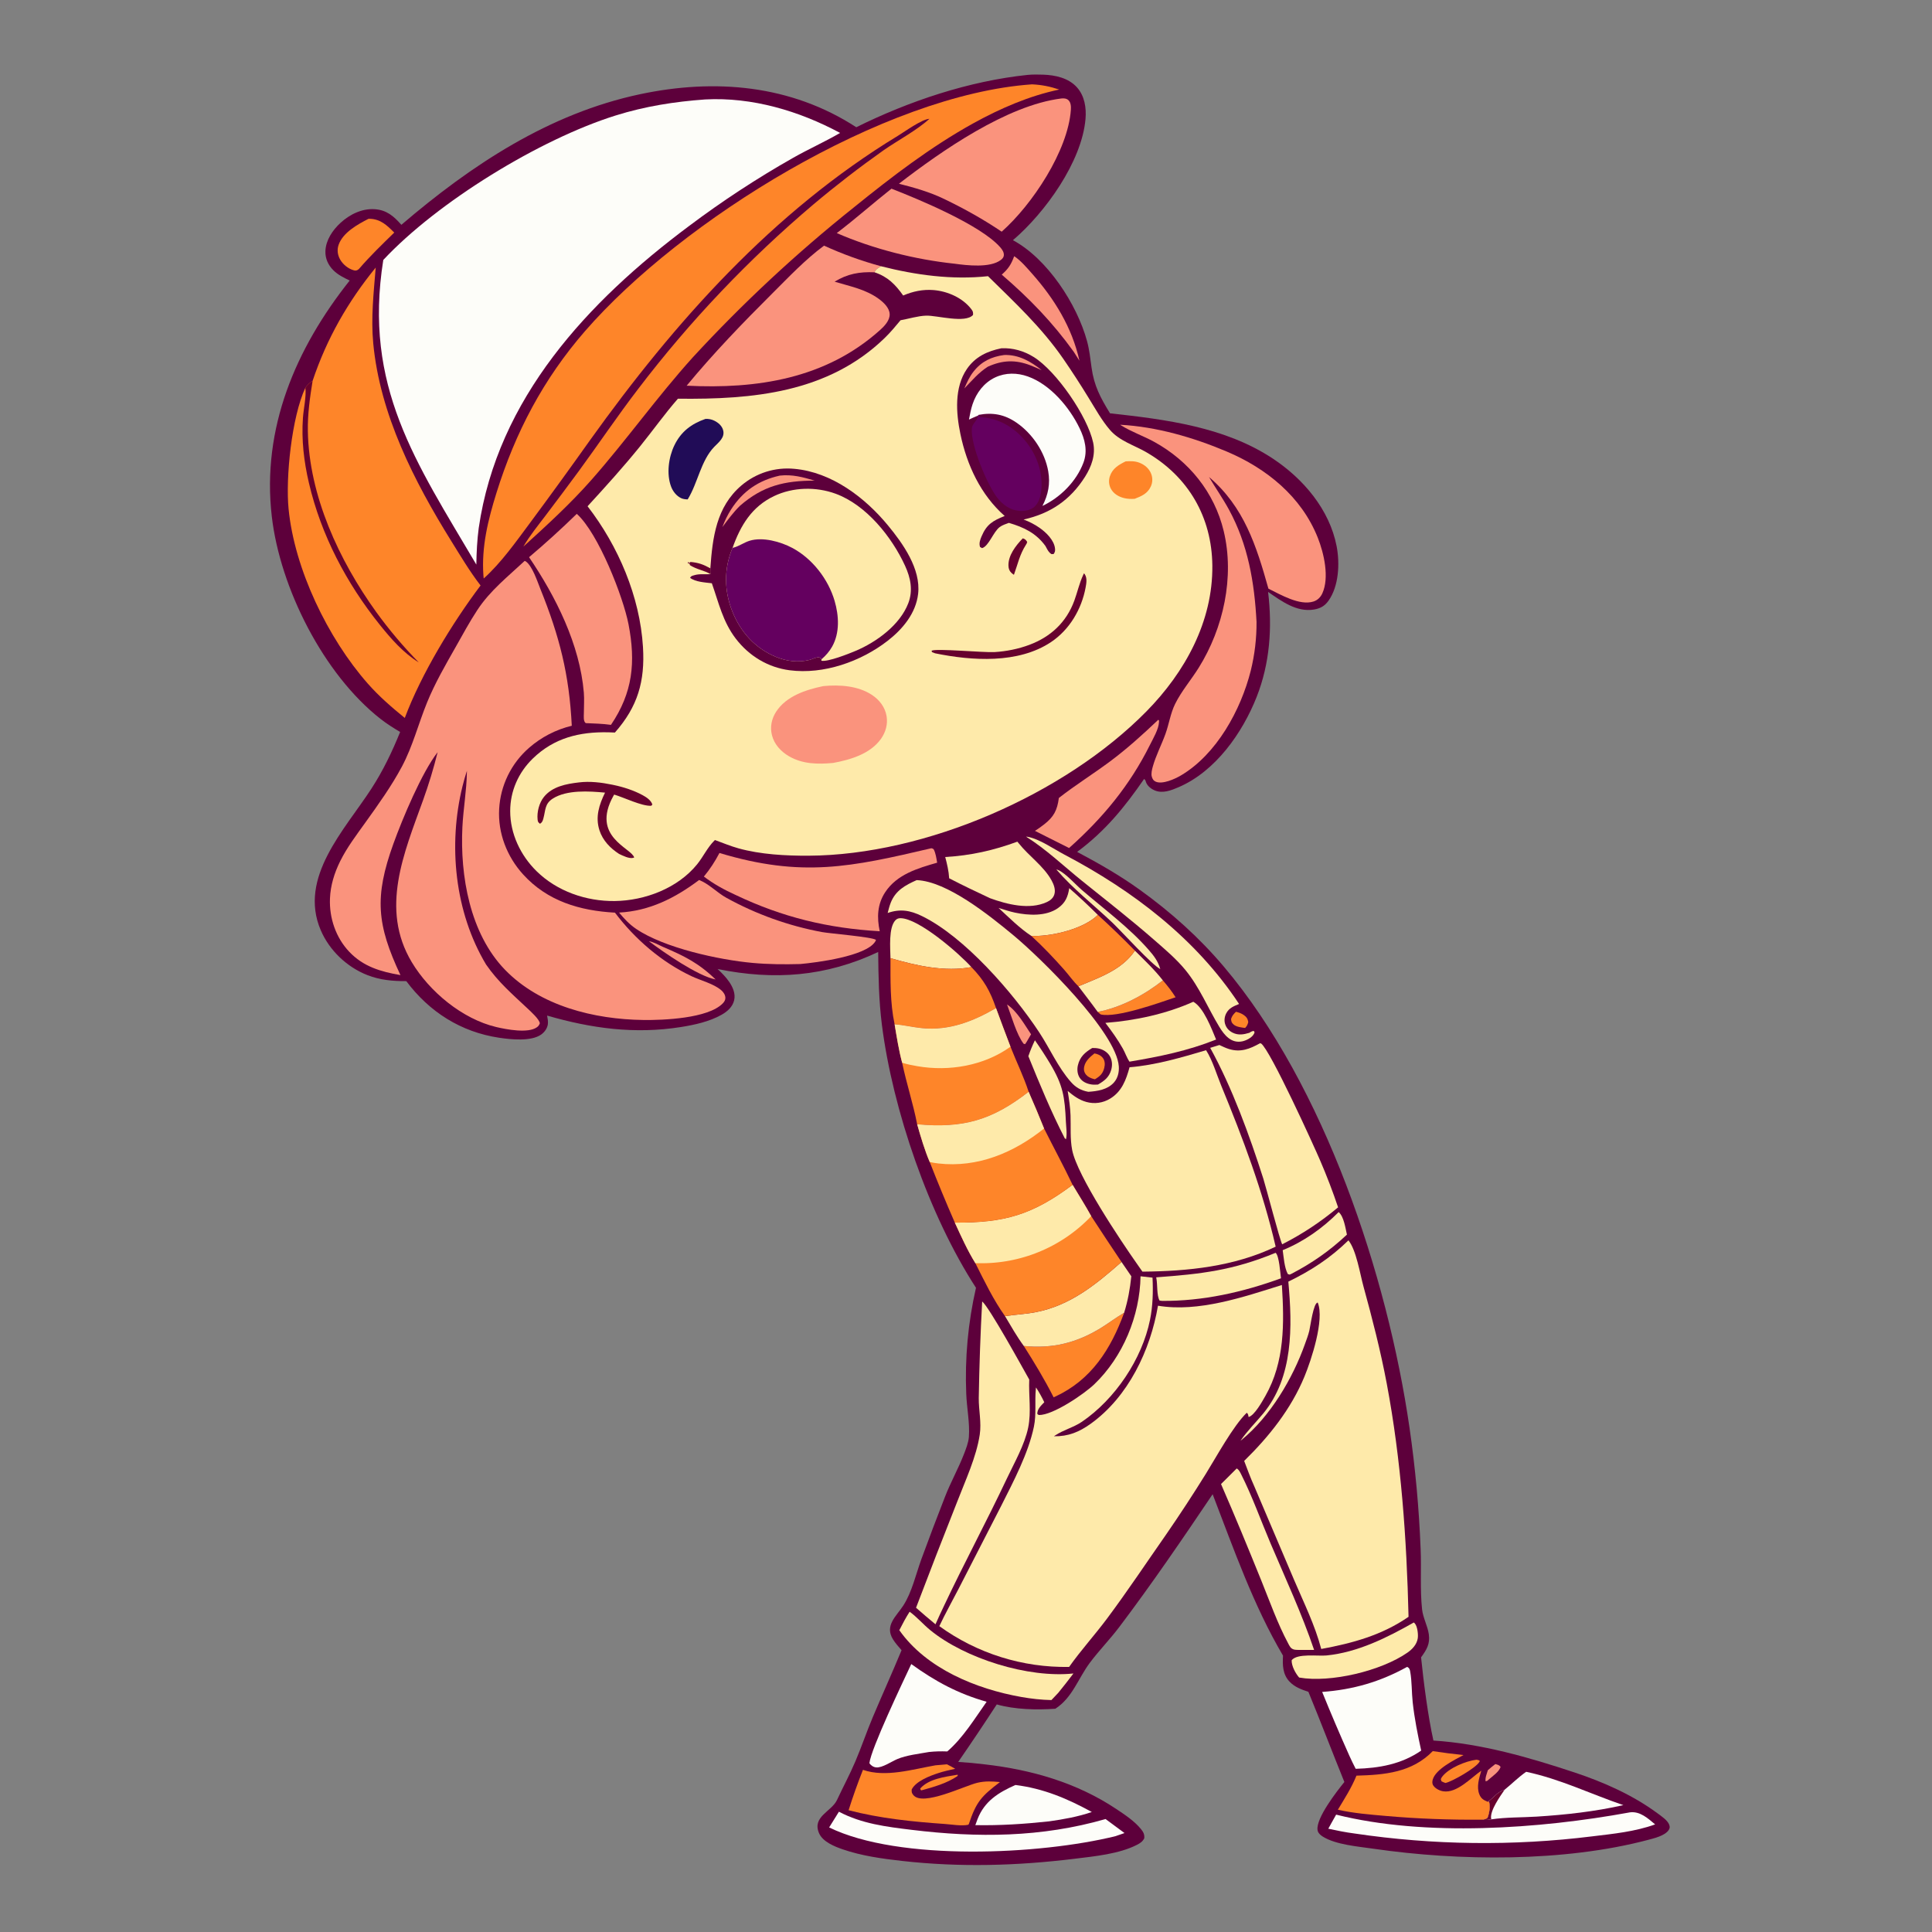 <?xml version="1.0" encoding="utf-8" ?>
<svg xmlns="http://www.w3.org/2000/svg" xmlns:xlink="http://www.w3.org/1999/xlink" width="1024" height="1024">
	<rect width="100%" height="100%" fill="#808080" stroke="none"/>
	<path fill="#5D003B" d="M544.674 39.697C547.406 39.445 550.23 39.479 552.97 39.575C559.393 39.801 566.363 41.332 570.817 46.309C574.876 50.846 575.844 57.133 575.344 63.013C573.411 85.746 553.9 112.78 536.877 127.307C555.104 137.105 570.824 161.226 576.149 180.791C577.398 185.38 577.901 190.087 578.541 194.788C579.861 204.498 583.272 210.822 588.333 219.067C617.847 222.296 649.351 226.287 674.707 243.116C690.831 253.819 704.649 270.044 708.424 289.437C710.19 298.508 709.662 310.673 704.095 318.453C702.126 321.204 699.742 322.514 696.44 323.063C687.214 324.598 679.273 318.628 672.119 313.749C674.375 332.612 673.077 351.516 666.08 369.309C658.541 388.477 644.19 408.872 624.66 417.24C620.702 418.936 616.218 420.717 611.994 418.922C610.067 418.104 608.101 416.55 607.394 414.534C606.936 413.226 607.324 413.848 606.413 412.843C596.024 427.899 585.742 440.548 570.895 451.523C582.336 457.582 593.508 463.97 604.028 471.538C620.604 483.461 635.572 496.849 648.76 512.453C701.902 575.334 735.375 675.932 747.071 756.719Q751.705 788.751 752.967 821.092C753.414 831.631 752.601 842.486 753.725 852.954C754.214 857.508 756.669 861.699 757.309 866.255C758.028 871.368 756.09 874.459 753.199 878.424C754.528 891.497 756.881 909.784 759.741 922.526C785.049 924.13 810.521 931.468 834.494 939.428C849.926 944.552 865.417 951.397 878.527 961.1C880.454 962.526 883.942 964.851 884.731 967.177C885.125 968.338 885.076 969.083 884.345 970.103C882.255 973.018 876.792 974.306 873.467 975.187C828.949 986.982 773.175 986.449 727.795 979.841C719.71 978.663 708.069 977.763 701.135 973.451C699.846 972.65 698.54 971.532 698.32 969.938C697.454 963.642 708.495 949.502 712.543 944.495C706.107 928.596 699.993 912.567 693.475 896.703C689.806 895.49 686.201 894.184 683.477 891.298C679.797 887.401 679.751 882.516 680.022 877.507C664.281 850.849 653.828 820.775 642.724 791.97C626.744 815.7 610.462 839.567 593.211 862.389C588.28 868.913 582.521 874.776 577.629 881.32C571.46 889.571 568.4 899.852 559.344 905.668C549.465 906.369 537.819 906.096 528.307 903.379Q518.298 918.758 507.873 933.858Q514.985 934.284 522.055 935.16C546.852 938.024 570.732 944.857 591.672 958.823C596.172 961.824 601.278 965.188 604.717 969.427C606 971.01 606.699 972.285 606.473 974.361C605.601 976.062 604.318 976.912 602.654 977.77C593.225 982.633 580.218 983.872 569.727 985.162C539.049 988.934 508.733 989.787 477.985 986.32C467.531 985.142 456.686 983.643 446.716 980.208C442.28 978.679 436.068 976.189 434.1 971.605C430.332 962.826 440.752 960.167 443.604 954.076C446.796 947.261 450.419 940.502 453.359 933.595C456.645 925.873 459.322 917.891 462.586 910.154C467.596 898.281 472.914 886.549 477.848 874.64C476.262 872.81 474.592 870.97 473.314 868.908C468.751 861.551 474.984 856.789 478.796 850.922C483.295 843.997 485.493 834.264 488.306 826.502Q494.415 809.828 500.885 793.291C503.849 785.661 507.869 778.509 510.839 770.903C511.928 768.113 513.291 764.663 513.521 761.676C514.095 754.227 512.404 746.229 512.131 738.728Q511.836 731.66 512.013 724.588Q512.19 717.516 512.838 710.472Q513.485 703.428 514.601 696.442Q515.716 689.457 517.294 682.561C492.411 644.269 473.122 588.171 467.41 543.057C465.793 530.281 465.577 517.434 465.456 504.573C437.669 517.692 410.305 519.684 380.348 513.603C382.557 515.66 384.797 517.933 386.506 520.43C388.426 523.236 389.923 526.68 389.121 530.135C388.298 533.681 385.5 536.122 382.45 537.846C376.024 541.478 368.093 543.213 360.874 544.356C336.436 548.224 313.476 545.092 289.973 538.275C290.251 539.703 290.575 541.417 290.378 542.865C290.079 545.069 288.603 547.075 286.822 548.336C281.497 552.107 270.642 550.94 264.507 550.02C244.286 546.985 227.53 536.336 215.343 520.019C208.304 520.069 201.386 519.433 194.778 516.852C183.932 512.616 174.627 503.806 170.024 493.087C157.986 465.05 182.79 439.717 196.838 418.031C203.041 408.456 207.806 398.506 212.086 387.954C208.476 385.82 204.99 383.626 201.685 381.037C171.479 357.374 148.468 311.685 144.061 273.763C138.623 226.971 156.763 184.636 185.339 148.695C182.276 147.207 179.105 145.677 176.674 143.239C173.936 140.493 172.315 136.967 172.475 133.049C172.712 127.255 176.273 121.999 180.422 118.172C185.29 113.684 191.781 110.446 198.535 110.873C204.95 111.279 208.709 114.604 212.736 119.156C249.749 87.493 291.026 60.144 339.309 49.924C378.914 41.542 419.153 44.895 453.847 67.439C481.804 53.581 513.571 42.937 544.674 39.697Z"/>
	<path fill="#FA937D" d="M792.563 934.991C793.854 935.413 794.547 935.368 795.344 936.531C794.477 939.146 791.147 941.361 789.093 943.156C788.11 944.055 788.668 943.728 787.427 944.15C786.993 942.477 788.123 939.894 788.598 938.235C789.851 937.083 791.232 936.053 792.563 934.991Z"/>
	<path fill="#FE8529" d="M507.168 940.69L507.741 940.725L507.453 941.38C501.845 945.182 494.859 947.157 488.383 948.919L487.981 948.729L487.749 947.944C492.275 942.793 500.826 941.772 507.168 940.69Z"/>
	<path fill="#FE8529" d="M655.082 536.267C656.63 536.647 657.966 537.095 659.284 538.023C660.683 539.007 661.332 539.994 661.606 541.709C661.234 543.12 660.974 543.732 659.946 544.839C658.098 544.6 655.325 544.324 653.875 543.042C652.691 541.995 652.684 541.593 652.474 540.109C653.01 538.362 653.796 537.54 655.082 536.267Z"/>
	<path fill="#FA937D" d="M533.749 532.38C539.134 536.034 542.908 542.883 546.484 548.199L544.101 552.28L543.327 553.425L542.553 553.232C538.791 548.407 536.01 538.264 533.749 532.38Z"/>
	<path fill="#FE8529" d="M782.526 932.683C783.385 932.807 783.647 932.817 784.367 933.348C784.26 933.543 784.162 933.743 784.047 933.934C782.16 937.087 769.828 944.208 766.119 945.021C765.338 944.784 764.733 944.488 764.012 944.117L763.668 943.014C763.928 942.379 763.925 942.291 764.41 941.658C767.948 937.038 776.972 933.363 782.526 932.683Z"/>
	<path fill="#FA937D" d="M343.939 498.877C346.397 499.229 349.075 500.875 351.38 501.862C362.77 506.74 370.235 510.393 379.285 519.129C369.926 517.362 351.997 504.913 343.939 498.877Z"/>
	<path fill="#FEEAAA" d="M559.901 460.862C560.432 460.972 560.459 460.953 561.038 461.218C564.939 462.998 570.058 468.838 573.433 471.739C585.336 481.966 598.387 491.541 608.771 503.371C611.563 506.553 613.811 509.479 614.972 513.628C610.688 511.583 594.554 493.75 589.625 489.058C579.698 479.609 568.888 471.282 559.901 460.862Z"/>
	<path fill="#FE8529" d="M616.343 519.625C618.788 522.457 621.092 525.401 623.09 528.57C614.358 531.533 591.901 539.625 583.427 537.678C582.878 537.249 582.291 536.85 581.815 536.339C594.254 533.941 606.482 527.399 616.343 519.625Z"/>
	<path fill="#FEEAAA" d="M548.524 551.366Q552.73 557.372 556.52 563.649C563.472 575.235 564.338 581.277 564.952 594.672C565.081 597.482 565.673 601.124 564.988 603.847L564.344 603.322C557.048 589.168 551.051 574.536 545.049 559.805C546.054 556.889 547.185 554.145 548.524 551.366Z"/>
	<path fill="#FEEAAA" d="M709.512 642.427C712.277 644.782 713.13 650.971 713.898 654.377C704.779 662.958 695.259 669.59 684.139 675.326C683.151 675.668 683.686 675.641 682.535 675.233C680.699 671.622 680.438 666.592 679.851 662.623C691.066 658.057 701.023 650.978 709.512 642.427Z"/>
	<path fill="#FA937D" d="M537.519 135.82C537.626 135.878 537.74 135.926 537.841 135.995C541.12 138.225 544.288 141.963 546.906 144.91C558.814 158.315 568.214 173.548 572.126 191.19L569.076 186.414C557.906 170.869 545.446 158.007 530.942 145.561C534.427 142.495 535.974 140.111 537.519 135.82Z"/>
	<path fill="#FE8529" d="M195.311 115.974C195.536 115.971 195.761 115.959 195.986 115.965C201.725 116.118 205.14 119.45 208.961 123.273C202.607 129.47 196.165 135.679 190.375 142.412C190.134 142.632 189.826 142.937 189.535 143.082C188.76 143.465 188.309 143.476 187.495 143.254C184.54 142.451 181.676 140.098 180.213 137.428C178.902 135.036 178.569 132.336 179.48 129.743C181.764 123.245 189.515 118.944 195.311 115.974Z"/>
	<path fill="#FEEAAA" d="M529.25 481.215C532.143 482.107 535.006 483.092 537.973 483.715C545.168 485.227 554.414 485.743 560.727 481.332C564.649 478.591 566.021 475.317 566.72 470.745C571.918 475.277 576.995 480.065 581.897 484.916C574.52 492.22 558.479 496.087 548.352 496.09C547.772 496.09 547.192 496.068 546.613 496.047C540.303 491.886 534.799 486.315 529.25 481.215Z"/>
	<path fill="#FEEAAA" d="M471.97 507.841C471.885 502.611 470.87 491.71 474.582 487.765C475.308 486.992 476.207 486.646 477.286 486.657C486.965 486.755 508.092 505.107 514.872 512.587C500.699 515.246 485.528 511.814 471.97 507.841Z"/>
	<path fill="#FEEAAA" d="M601.525 503.862C606.6 508.929 611.939 513.949 616.343 519.625C606.482 527.399 594.254 533.941 581.815 536.339C578.508 531.747 575 527.272 571.595 522.75C582.584 518.092 594.554 514.173 601.525 503.862Z"/>
	<path fill="#FDFDF9" d="M538.21 946.078C553.048 947.934 565.68 953.26 578.693 960.405C571.31 962.92 563.703 964.277 556.003 965.357C543.084 966.752 529.944 967.618 516.948 967.359Q517.508 965.757 518.115 964.172C521.805 954.61 529.32 950.001 538.21 946.078Z"/>
	<path fill="#FEEAAA" d="M749.367 859.941C749.567 860.143 749.788 860.327 749.967 860.548C751.297 862.187 751.793 866.488 751.411 868.523C750.803 871.765 748.538 874.139 745.915 875.966C732.171 885.542 705.293 892.073 688.571 889.133C686.639 886.936 684.477 882.919 684.608 879.951C687.628 876.19 698.526 877.885 703.143 877.421C719.671 875.758 735.14 868.001 749.367 859.941Z"/>
	<path fill="#FEEAAA" d="M676.111 664.011C678.01 665.571 678.548 674.76 678.953 677.521C658.711 684.907 637.496 689.674 615.875 689.496L614.564 689.302C613.042 686.46 613.542 681.03 612.924 677.633L612.805 677.008C636.69 675.252 653.339 673.374 676.111 664.011Z"/>
	<path fill="#FE8529" d="M595.814 695.807C588.744 715.042 578.481 731.366 559.282 740.234L558.448 740.617C553.67 731.164 548.316 722.339 542.637 713.397C557.69 714.885 570.442 711.845 583.371 703.916C587.445 701.417 591.245 698.493 595.363 696.069L595.814 695.807Z"/>
	<path fill="#FDFDF9" d="M808.909 939.089C827.055 942.942 843.01 950.834 860.418 956.759C845.234 960.17 829.981 961.866 814.459 962.844C806.526 963.345 798.32 963.122 790.467 964.295C788.713 964.568 787.286 964.747 785.524 964.474C786.662 964.277 787.546 964.258 788.415 963.433C789.412 960.899 789.883 957.733 789.258 955.046L788.498 954.972C792.034 952.756 793.057 950.035 797.462 948.597C801.352 945.448 804.771 941.956 808.909 939.089Z"/>
	<path fill="#67012E" d="M788.498 954.972C792.034 952.756 793.057 950.035 797.462 948.597C795.168 952.016 789.844 959.315 790.289 963.697C790.31 963.904 790.408 964.095 790.467 964.295C788.713 964.568 787.286 964.747 785.524 964.474C786.662 964.277 787.546 964.258 788.415 963.433C789.412 960.899 789.883 957.733 789.258 955.046L788.498 954.972Z"/>
	<path fill="#FE8529" d="M581.897 484.916Q591.999 494.091 601.525 503.862C594.554 514.173 582.584 518.092 571.595 522.75C568.927 520.261 566.487 516.743 564.037 513.971C558.474 507.678 552.806 501.723 546.613 496.047C547.192 496.068 547.772 496.09 548.352 496.09C558.479 496.087 574.52 492.22 581.897 484.916Z"/>
	<path fill="#FEEAAA" d="M632.477 530.956C638.002 533.967 642.279 545.555 644.558 550.981C629.423 557.02 614.633 560.004 598.648 562.702C597.279 560.738 596.351 557.952 595.143 555.804C592.411 550.949 589.239 546.557 585.867 542.143C601.623 540.948 618.029 537.429 632.477 530.956Z"/>
	<path fill="#FEEAAA" d="M655.48 778.315C656.679 778.988 657.212 780.181 657.821 781.387C663.718 793.06 668.292 805.964 673.425 818.037C681.338 836.649 690.031 855.352 696.507 874.504L688.375 874.499C687.553 874.453 686.466 874.488 685.687 874.242C684.005 873.713 683.46 872.349 682.683 870.897C677.086 860.432 672.949 848.666 668.486 837.65C661.552 820.534 654.562 803.517 647.171 786.586L655.48 778.315Z"/>
	<path fill="#FA937D" d="M613.94 381.476C614.42 382.078 614.336 381.778 614.302 382.624C614.147 386.462 611.25 391.289 609.524 394.76C598.823 416.272 584.518 433.556 566.631 449.465L555.995 444.125L548.552 440.379Q551 438.822 553.286 437.035C558.579 432.962 560.362 429.413 561.215 422.941C569.897 416.144 579.261 410.32 588.106 403.75C597.29 396.928 605.651 389.345 613.94 381.476Z"/>
	<path fill="#FEEAAA" d="M539.22 446.102C539.473 446.401 539.732 446.694 539.976 447C545.347 453.753 553.119 458.988 557.319 466.568C558.549 468.788 559.643 471.66 558.78 474.2C558.133 476.101 556.603 477.315 554.833 478.13C545.576 482.388 533.76 479.337 524.738 476.069C517.443 472.654 510.231 469.224 503.076 465.512C502.85 461.614 501.973 457.994 500.987 454.233C514.509 453.458 526.519 450.752 539.22 446.102Z"/>
	<path fill="#FEEAAA" d="M482.121 854.248C485.984 857.027 489.285 860.921 492.995 863.96C511.524 879.141 545.094 889.526 568.945 886.976Q565.012 892.197 560.88 897.263L557.269 901.072C551.954 900.967 546.568 900.358 541.336 899.436C517.489 895.23 491.021 884.456 476.657 864.039C478.364 860.684 480.086 857.417 482.121 854.248Z"/>
	<path fill="#FEEAAA" d="M594.419 668.859L599.626 676.452C598.909 683.291 597.832 689.223 595.814 695.807L595.363 696.069C591.245 698.493 587.445 701.417 583.371 703.916C570.442 711.845 557.69 714.885 542.637 713.397C538.934 708.38 535.864 702.915 532.675 697.565C538.104 696.749 543.584 696.529 548.994 695.475C567.293 691.91 580.821 680.844 594.419 668.859Z"/>
	<path fill="#FDFDF9" d="M444.644 960.245C456.857 966.659 469.681 968.204 483.187 969.852C518.125 974.115 551.985 973.915 585.98 964.129L596.013 971.554L591.231 973.208C551.377 983.03 476.584 986.712 439.464 968.579L444.644 960.245Z"/>
	<path fill="#FDFDF9" d="M863.478 960.66C863.639 960.631 863.799 960.592 863.961 960.573C869.337 959.937 873.438 963.787 877.254 966.965C866.615 970.832 855.065 971.957 843.891 973.309Q836.05 974.281 828.18 974.987Q820.311 975.693 812.422 976.133Q804.533 976.572 796.634 976.744Q788.734 976.916 780.834 976.82Q772.933 976.725 765.04 976.362Q757.148 975.999 749.272 975.368Q741.396 974.738 733.545 973.842Q725.695 972.946 717.88 971.784C713.22 971.194 708.619 970.237 704.029 969.255C705.371 966.747 706.797 964.276 708.184 961.792C755.413 973.64 816.044 969.327 863.478 960.66Z"/>
	<path fill="#FEEAAA" d="M543.803 443.414C544.095 443.453 544.389 443.477 544.678 443.53C551.028 444.7 558.405 449.939 564.168 452.97C600.551 472.112 633.908 497.534 656.736 532.129C653.939 533.296 651.415 534.234 649.941 537.068C648.996 538.884 648.733 540.997 649.395 542.95C650.075 544.954 651.471 546.418 653.352 547.352C656.326 548.829 659.165 548.322 662.211 547.402C663.011 546.838 663.538 546.586 664.498 546.391L664.956 547.137C664.726 547.765 664.723 547.875 664.291 548.498C663.118 550.192 660.348 551.547 658.384 551.945C652.575 553.122 648.953 548.691 646.255 544.243C640.157 534.191 635.852 523.369 628.319 514.158C623.506 508.273 617.435 503.157 611.72 498.163C599.263 487.274 586.24 477.149 573.363 466.772C563.606 458.91 554.437 450.102 543.803 443.414Z"/>
	<path fill="#FE8529" d="M495.788 935.657L501.864 935.115C503.389 935.806 504.819 936.665 506.269 937.498C503.264 938.153 500.259 938.811 497.334 939.771C492.794 941.261 485.477 944.022 483.217 948.459C483.191 949.85 483.143 950.225 484.046 951.375C488.988 957.665 511.296 946.452 518.088 944.889C522.212 943.94 525.84 944.139 529.999 944.532C520.198 952.018 517.478 954.86 513.462 966.891L513.031 967.204C509.447 967.9 504.535 967.006 500.861 966.749C483.551 965.536 466.602 963.82 449.769 959.456Q453.198 948.62 457.386 938.055C469.35 942.232 483.648 937.774 495.788 935.657Z"/>
	<path fill="#FE8529" d="M471.97 507.841C485.528 511.814 500.699 515.246 514.872 512.587C521.55 519.474 524.815 525.272 527.919 534.325C515.743 541.402 503.09 546.348 488.776 544.97C483.899 544.501 479.018 543.28 474.165 542.918C471.711 531.348 471.987 519.603 471.97 507.841Z"/>
	<path fill="#FE8529" d="M759.398 928.132Q767.525 929.385 775.706 930.206C770.987 932.719 761.005 937.603 759.391 943.189C759.049 944.371 759.02 945.476 759.776 946.51C760.918 948.07 763.094 949.145 764.973 949.43C772.208 950.528 779.61 942.298 785.114 938.502C783.969 942.432 782.458 947.097 784.102 951.088C785.019 953.316 786.339 954.088 788.498 954.972L789.258 955.046C789.883 957.733 789.412 960.899 788.415 963.433C787.546 964.258 786.662 964.277 785.524 964.474C768.353 964.601 751.655 963.996 734.542 962.491C725.983 961.739 717.492 961.078 709.087 959.19C712.652 953.314 716.36 947.524 718.946 941.134C733.981 940.715 748.36 939.48 759.398 928.132Z"/>
	<path fill="#FDFDF9" d="M482.988 881.987C495.7 891.155 507.792 897.689 522.931 901.971C516.659 910.836 510.368 921.181 502.078 928.301C498.79 928.18 495.681 928.242 492.408 928.593C487.101 929.559 480.454 930.271 475.512 932.378C472.476 933.673 467.626 937.021 464.457 936.766C462.916 936.642 461.669 935.754 460.798 934.571C461.519 927.126 478.702 891.127 482.988 881.987Z"/>
	<path fill="#FDFDF9" d="M745.773 883.503C745.833 883.514 745.899 883.507 745.953 883.535C747.004 884.079 747.242 884.88 747.442 885.997C748.374 891.214 748.182 896.958 748.762 902.277C749.697 910.859 751.425 919.425 753.259 927.855C742.805 935.079 731.039 937.155 718.548 937.507C717.347 935.258 716.293 932.937 715.213 930.628Q707.691 913.823 700.775 896.759C717.143 895.555 731.438 891.436 745.773 883.503Z"/>
	<path fill="#FA937D" d="M472.507 99.997C487.349 105.783 519.715 119.259 530.086 130.999C531.19 132.248 532.259 133.757 532.039 135.507C531.92 136.449 531.196 137.235 530.463 137.791C524.77 142.112 512.582 140.68 505.881 139.764C484.966 137.557 462.779 131.934 443.507 123.539C453.405 116.023 462.744 107.705 472.507 99.997Z"/>
	<path fill="#FA937D" d="M493.595 449.594C494.12 449.619 494.4 449.846 494.849 450.1C495.994 452.299 496.268 454.823 496.716 457.241C486.416 460.193 475.383 463.424 469.163 472.906C464.958 479.314 464.726 486.329 466.281 493.583C438.839 491.999 414.725 486.186 389.855 474.335C383.914 471.634 378.268 468.548 373.071 464.593C376.324 460.668 378.957 456.612 381.325 452.098C425.065 465.256 451.097 459.556 493.595 449.594Z"/>
	<path fill="#FA937D" d="M370.554 466.412C375.882 468.526 380.039 473.139 385.079 475.898Q390.979 479.148 397.119 481.918Q403.259 484.689 409.6 486.962Q415.941 489.235 422.443 490.997Q428.945 492.759 435.566 493.998C439.731 494.779 462.638 496.621 464.312 498.181C464.169 498.471 464.053 498.776 463.883 499.052C459.07 506.842 432.743 510.191 424.125 510.964C415.73 511.185 407.346 511.13 398.977 510.374C381.016 508.752 351.994 502.418 337.149 492.325C333.557 489.883 330.879 486.996 328.116 483.688C344.336 482.82 357.812 475.979 370.554 466.412Z"/>
	<path fill="#FE8529" d="M474.165 542.918C479.018 543.28 483.899 544.501 488.776 544.97C503.09 546.348 515.743 541.402 527.919 534.325Q531.671 544.582 535.576 554.781C538.692 562.684 542.606 570.652 545.209 578.692C525.827 593.743 510.582 598.159 486.111 595.895C484.007 584.947 480.429 574.22 478.159 563.264C476.381 556.605 475.308 549.708 474.165 542.918Z"/>
	<path fill="#FEEAAA" d="M474.165 542.918C479.018 543.28 483.899 544.501 488.776 544.97C503.09 546.348 515.743 541.402 527.919 534.325Q531.671 544.582 535.576 554.781C521.579 564.829 503.132 568.032 486.247 565.108C483.544 564.64 480.771 564.11 478.159 563.264C476.381 556.605 475.308 549.708 474.165 542.918Z"/>
	<path fill="#FEEAAA" d="M667.815 552.96L668.408 553.063C673.362 556.665 696.619 607.825 699.774 615.242Q704.999 627.387 709.22 639.917C699.955 647.66 690.344 654.034 679.59 659.504C678.453 657.715 671.035 629.234 669.583 624.691C662.21 601.629 653.118 576.618 641.43 555.377L646.303 553.878C647.948 554.639 649.62 555.456 651.354 555.993C657.564 557.915 662.432 555.953 667.815 552.96Z"/>
	<path fill="#FA937D" d="M305.703 272.352C317.176 282.623 330.348 316.477 333.128 330.879C337.013 351.001 335.397 367.081 323.829 384.19C319.402 383.57 314.913 383.471 310.451 383.27C309.074 382.269 309.462 379.545 309.461 377.945C309.459 374.399 309.742 370.671 309.45 367.151C307.33 341.585 294.599 316.255 280.414 295.325Q293.469 284.291 305.703 272.352Z"/>
	<path fill="#FEEAAA" d="M520.572 689.799C524.395 692.928 541.654 724.337 545.519 731.183C545.148 739.576 546.672 748.371 544.961 756.642C543.054 765.863 537.626 775.269 533.615 783.759C522.877 806.491 510.932 828.64 500.222 851.376Q497.95 856.113 495.826 860.917C492.321 858.08 488.936 855.087 485.52 852.143Q496.231 823.95 507.346 795.913C511.684 784.65 517.485 772.312 519.287 760.378C520.26 753.936 518.711 747.471 518.763 741.002Q519.184 715.383 520.572 689.799Z"/>
	<path fill="#FA937D" d="M562.468 52.203C563.762 52.051 565.194 52.12 566.223 53.034C567.616 54.272 567.699 56.5 567.58 58.219C566.073 79.897 547.123 108.474 530.912 122.799C521.18 116.231 511.136 110.629 500.566 105.531C492.876 101.79 484.709 99.48 476.456 97.38C499.114 79.93 533.625 55.822 562.468 52.203Z"/>
	<path fill="#FE8529" d="M506.081 648.015C532.591 648.197 547.278 643.829 568.507 627.991C571.79 633.504 575.285 638.973 578.366 644.596Q586.305 656.786 594.419 668.859C580.821 680.844 567.293 691.91 548.994 695.475C543.584 696.529 538.104 696.749 532.675 697.565C526.509 688.949 521.734 678.96 516.978 669.534C512.748 662.683 509.447 655.314 506.081 648.015Z"/>
	<path fill="#FEEAAA" d="M506.081 648.015C532.591 648.197 547.278 643.829 568.507 627.991C571.79 633.504 575.285 638.973 578.366 644.596Q577.676 645.321 576.968 646.029Q576.261 646.736 575.536 647.426Q574.81 648.116 574.068 648.787Q573.326 649.459 572.568 650.112Q571.809 650.765 571.034 651.398Q570.26 652.032 569.469 652.646Q568.679 653.26 567.874 653.855Q567.068 654.449 566.249 655.023Q565.429 655.597 564.595 656.15Q563.761 656.704 562.914 657.236Q562.066 657.769 561.206 658.28Q560.345 658.791 559.472 659.281Q558.599 659.77 557.715 660.238Q556.83 660.706 555.934 661.151Q555.037 661.597 554.13 662.02Q553.223 662.443 552.306 662.843Q551.389 663.243 550.462 663.62Q549.535 663.998 548.598 664.352Q547.662 664.706 546.718 665.036Q545.773 665.367 544.82 665.674Q543.868 665.981 542.908 666.264Q541.948 666.547 540.981 666.806Q540.015 667.066 539.042 667.3Q538.069 667.535 537.09 667.746Q536.112 667.957 535.129 668.143Q534.145 668.329 533.157 668.491Q532.17 668.652 531.178 668.789Q530.187 668.926 529.192 669.038Q528.198 669.151 527.201 669.238Q526.204 669.325 525.205 669.388Q524.206 669.45 523.206 669.488Q522.206 669.525 521.205 669.538Q519.091 669.587 516.978 669.534C512.748 662.683 509.447 655.314 506.081 648.015Z"/>
	<path fill="#FE8529" d="M486.111 595.895C510.582 598.159 525.827 593.743 545.209 578.692Q549.454 588.344 553.383 598.129C558.379 608.111 563.706 617.912 568.507 627.991C547.278 643.829 532.591 648.197 506.081 648.015Q499.111 632.085 492.776 615.892C490.021 609.444 488.054 602.622 486.111 595.895Z"/>
	<path fill="#FEEAAA" d="M486.111 595.895C510.582 598.159 525.827 593.743 545.209 578.692Q549.454 588.344 553.383 598.129C537.372 610.966 518.217 619.021 497.367 616.665Q495.053 616.389 492.776 615.892C490.021 609.444 488.054 602.622 486.111 595.895Z"/>
	<path fill="#FEEAAA" d="M485.84 466.483C501.978 467.088 524.414 485.214 536.82 495.456C551.35 507.452 591.742 547.056 592.994 565.207C593.206 568.282 592.474 571.43 590.386 573.768C587.004 577.556 581.618 578.373 576.821 578.679C572.956 577.97 570.159 576.38 567.579 573.444C560.683 565.599 556.473 555.76 550.757 547.092C536.968 526.182 511.243 496.561 488.675 485.546C482.403 482.484 477.146 481.595 470.48 483.899C470.966 482.057 471.423 480.157 472.131 478.386C474.724 471.905 479.841 469.171 485.84 466.483Z"/>
	<path fill="#5D003B" d="M578.888 555.468C580.054 555.432 581.187 555.492 582.329 555.742C584.652 556.249 586.914 557.628 588.167 559.682C589.523 561.906 589.67 564.639 588.948 567.104C587.785 571.072 585.33 572.858 581.943 574.837C580.811 574.898 579.67 574.954 578.544 574.793C576.099 574.444 573.678 573.395 572.279 571.269C571.017 569.349 570.793 566.853 571.301 564.65C572.346 560.121 575.083 557.756 578.888 555.468Z"/>
	<path fill="#FE8529" d="M580.068 558.343C581.733 558.586 583.441 559.344 584.503 560.712C585.688 562.239 585.725 564.214 585.276 566.011C584.503 569.103 582.986 570.451 580.327 572.045C578.997 571.741 577.557 571.278 576.471 570.418C575.27 569.467 574.468 568.09 574.516 566.516C574.626 562.887 577.46 560.412 580.068 558.343Z"/>
	<path fill="#FA937D" d="M436.763 130.197Q444.066 133.537 451.618 136.268Q459.169 138.999 466.919 141.104C465.622 141.953 464.004 142.745 463.514 144.324C455.6 143.966 449.158 145.125 442.363 149.297C450.532 151.781 458.771 153.263 465.828 158.446C468.307 160.267 471.39 163.126 471.54 166.452C471.692 169.814 468.743 172.872 466.442 174.937C437.603 200.818 401.136 206.28 363.945 204.426C378.176 187.199 393.679 171.124 409.499 155.367C418.254 146.648 426.805 137.57 436.763 130.197Z"/>
	<path fill="#FA937D" d="M593.707 225.125C612.96 226.156 632.517 231.848 650.203 239.33C671.345 248.273 689.785 263.222 698.45 284.978C701.707 293.157 704.698 306.099 700.863 314.501C699.921 316.564 698.312 318.145 696.126 318.83C688.776 321.129 678.734 315.165 672.281 311.987C665.94 289.349 659.383 268.621 640.805 252.824C644.247 258.634 648.129 264.158 651.364 270.1C661.517 288.748 664.874 308.654 665.989 329.583Q666.032 336.134 665.262 342.64Q664.492 349.145 662.921 355.505C657.661 376.319 644.844 399.849 625.817 411.053C622.651 412.917 616.128 415.869 612.553 414.302C611.362 413.78 610.862 412.906 610.497 411.717C610.018 410.152 610.567 407.871 610.991 406.355C612.662 400.383 615.596 394.846 617.704 389.031C619.562 383.909 620.405 378.022 622.81 373.153C626.213 366.261 631.293 360.413 635.343 353.92C648.449 332.908 654.436 305.81 648.592 281.481C643.662 260.96 630.174 244.324 611.76 234.2C606.047 231.058 599.745 228.93 594.225 225.459C594.051 225.35 593.88 225.236 593.707 225.125Z"/>
	<path fill="#FEEAAA" d="M639.242 556.634C642.629 561.88 644.862 569.54 647.258 575.36C658.791 603.385 669.293 631.169 676.129 660.759C653.956 671.336 629.727 673.772 605.514 673.998L602.509 669.699C593.977 657.57 570.939 623.19 568.276 609.56C567.104 603.562 567.619 597.272 567.405 591.187C567.251 586.82 566.59 582.522 565.892 578.216C568.932 580.748 571.907 582.986 575.803 584.061Q576.589 584.279 577.393 584.415Q578.196 584.551 579.01 584.605Q579.823 584.659 580.638 584.63Q581.453 584.601 582.26 584.489Q583.068 584.377 583.86 584.183Q584.652 583.99 585.42 583.716Q586.188 583.443 586.925 583.093Q587.661 582.743 588.358 582.32C594.595 578.568 596.869 572.295 598.685 565.67C612.502 564.543 626.015 560.552 639.242 556.634Z"/>
	<path fill="#FEEAAA" d="M714.702 657.418C718.884 662.615 720.826 675.129 722.633 681.705C727.335 698.809 731.733 715.95 735.02 733.391C742.658 773.932 745.574 815.72 746.556 856.939C732.445 866.7 716.947 870.912 700.285 873.993C696.939 861.303 691.097 849.579 685.973 837.56L664.735 787.623C662.755 783.287 661.143 778.768 659.435 774.319C672.643 761.388 684.272 746.818 691.385 729.62C694.935 721.035 702.142 699.396 698.427 690.407C696.145 690.392 694.556 702.849 693.957 705.342C693.383 707.728 692.457 710.101 691.636 712.411C685.137 730.701 673.27 750.701 658.117 763.129L657.481 763.646C660.986 758.468 665.474 754.083 669.454 749.281C685.554 729.855 685.015 703.066 682.843 679.293C694.956 673.405 705.044 666.823 714.702 657.418Z"/>
	<path fill="#FE8529" d="M199.138 141.814C198.041 155.143 196.564 168.611 197.827 181.979C201.388 219.667 219.528 255.151 239.218 286.828C244.117 294.708 249.024 302.973 254.711 310.313C239.666 330.302 223.347 357.107 214.539 380.533C207.54 374.82 200.85 369.049 194.863 362.239C173.765 338.239 156.091 301.662 152.953 269.752C151.317 253.118 154.624 221.008 161.863 205.465C163.07 203.933 164.037 202.873 165.698 201.836C173.139 179.596 184.312 159.997 199.138 141.814Z"/>
	<path fill="#67012E" d="M161.863 205.465C163.07 203.933 164.037 202.873 165.698 201.836C164.255 210.709 163.01 219.462 163.167 228.478C163.761 262.7 179.705 297.018 199.437 324.424Q209.713 338.604 221.976 351.104C213.71 345.999 207.27 338.593 201.243 331.08C183.598 309.083 170.17 283.543 163.736 255.994C161.072 244.588 159.737 233.215 160.558 221.489C160.909 216.464 162.393 210.397 161.863 205.465Z"/>
	<path fill="#FE8529" d="M546.985 44.703C552.181 44.947 556.484 45.84 561.434 47.458C545.449 50.812 529.963 57.551 515.715 65.439C493.235 77.884 472.575 93.746 452.631 109.865Q429.793 128.068 408.417 147.967Q387.04 167.867 367.252 189.346C348.35 210.277 332.045 233.284 313.414 254.416C302.289 267.034 289.826 278.417 277.397 289.72C280.742 283.922 285.109 278.615 289.143 273.28Q298.064 261.516 306.817 249.627C317.392 235.185 327.352 220.336 338.255 206.127Q348.497 192.686 359.453 179.821Q370.409 166.955 382.047 154.703Q393.685 142.451 405.97 130.848Q418.255 119.245 431.152 108.325Q449.09 93.238 468.225 79.701C475.841 74.399 485.892 69.117 492.608 62.973C488.555 63.204 479.641 69.706 475.919 71.969C409.604 112.259 357.639 170.612 312.833 233.155Q297.15 255.25 281.016 277.017C273.471 287.136 265.786 298.133 256.375 306.617C256.312 306.052 256.256 305.494 256.216 304.927C255.146 289.849 258.666 275.579 263.112 261.314C273.134 229.157 287.981 200.897 310.126 175.434C361.059 116.867 468.407 50.186 546.985 44.703Z"/>
	<path fill="#FEEAAA" d="M604.512 676.455L610.86 677.178C611.225 684.616 611.021 692.228 609.535 699.542C605.295 720.411 590.977 741.644 573.406 753.595C569.025 756.576 563.664 757.849 559.204 760.841L558.606 761.249C566.176 761.393 571.988 758.99 578.033 754.664C597.982 740.388 609.735 715.713 613.754 692.05C635.21 695.671 659.135 687.425 679.428 681.072C680.703 701.228 680.998 721.813 670.651 739.923C669.005 742.805 664.942 750.192 661.792 751.052C661.544 750.009 661.656 749.489 660.804 748.791C653.528 755.893 644.745 772.097 639.116 781.166C632.352 792.063 625.394 802.696 618.113 813.253C607.718 828.132 597.646 843.279 586.795 857.828C580.294 866.544 572.916 874.647 566.652 883.503Q564.359 883.543 562.067 883.492Q559.775 883.44 557.486 883.296Q555.198 883.152 552.917 882.916Q550.636 882.679 548.367 882.352Q546.097 882.024 543.843 881.605Q541.589 881.187 539.353 880.678Q537.117 880.168 534.904 879.57Q532.69 878.971 530.503 878.284Q528.315 877.596 526.157 876.822Q523.999 876.047 521.874 875.186Q519.749 874.325 517.66 873.379Q515.571 872.433 513.522 871.404Q511.473 870.375 509.467 869.264Q507.461 868.153 505.501 866.963Q503.542 865.772 501.632 864.504Q499.721 863.235 497.864 861.891C501.01 855.201 504.69 848.663 508.084 842.09L530.661 798.119C537.142 785.22 545.023 770.392 547.989 756.184C549.361 749.613 548.367 742.885 549.012 736.23L549.099 735.369C550.77 737.929 552.189 740.452 553.488 743.22C551.766 745.04 549.765 746.761 549.786 749.421L550.565 749.991C558.023 750.184 574.618 738.847 579.996 733.698C595.205 719.136 604.16 697.388 604.512 676.455Z"/>
	<path fill="#FA937D" d="M278.067 297.302C278.255 297.375 278.464 297.409 278.631 297.521C282.134 299.88 284.84 308.244 286.389 312.09C296.558 337.341 301.698 357.341 303.057 384.665Q301.488 385.041 299.945 385.512Q298.401 385.982 296.889 386.545Q295.377 387.108 293.902 387.761Q292.427 388.414 290.994 389.156Q289.561 389.897 288.175 390.723Q286.789 391.55 285.456 392.459Q284.123 393.367 282.847 394.355Q281.572 395.343 280.358 396.406Q279.487 397.167 278.654 397.97Q277.822 398.773 277.031 399.617Q276.239 400.461 275.491 401.343Q274.743 402.225 274.04 403.143Q273.337 404.061 272.68 405.014Q272.024 405.966 271.415 406.95Q270.807 407.934 270.249 408.947Q269.691 409.96 269.183 410.999Q268.676 412.039 268.222 413.103Q267.767 414.166 267.366 415.251Q266.965 416.336 266.619 417.44Q266.272 418.543 265.981 419.663Q265.69 420.782 265.456 421.915Q265.221 423.047 265.043 424.19Q264.865 425.333 264.745 426.484Q264.624 427.634 264.561 428.789C263.845 441.542 268.675 453.974 277.203 463.392C290.109 477.645 307.295 482.69 325.943 483.725C336.541 497.771 350.611 509.901 366.582 517.425C371.482 519.734 378.161 521.325 382.273 524.837C383.473 525.863 384.498 527.382 384.463 529.017C384.44 530.131 383.812 531.071 383.057 531.843C375.244 539.838 351.477 540.751 341.004 540.615C314.959 540.278 286.257 533.249 267.596 513.928C249.04 494.715 243.805 464.185 245.077 438.397C245.555 428.688 247.316 418.992 247.461 409.286L247.469 408.55Q246.18 412.569 245.154 416.663C237.427 447.825 241.004 483.519 257.637 511.234C264.03 520.5 271.507 526.883 279.571 534.474C281.248 536.054 286.054 540.373 286.112 542.437C285.715 543.339 285.445 543.818 284.631 544.425C279.999 547.876 268.236 545.587 262.992 544.344C245.029 540.085 227.598 525.588 218.242 509.96C201.301 481.661 214.146 452.154 224.218 424.153C227.25 415.725 229.798 407.379 231.945 398.683C223.521 409.501 213.309 433.938 208.527 447.166C198.332 475.37 199.704 490.083 212.248 516.82C201.87 515.038 192.603 512.365 185.137 504.491C177.986 496.949 174.478 486.565 174.887 476.244C175.161 469.31 177.199 462.739 180.256 456.543C183.901 449.157 188.905 442.593 193.683 435.923C200.523 426.376 207.514 416.647 213.043 406.262C218.784 395.476 221.756 383.596 226.347 372.337C230.504 362.142 236.01 352.628 241.431 343.073C245.195 336.439 248.837 329.635 253.036 323.265C259.845 312.938 269.137 305.641 278.067 297.302Z"/>
	<path fill="#FDFDF9" d="M373.769 52.708C398.661 51.389 423.494 58.769 445.277 70.453C437.204 75.16 428.595 78.979 420.452 83.606Q406.064 91.755 392.232 100.815Q378.4 109.876 365.182 119.811C311.533 159.838 263.719 211.178 253.735 279.875C252.885 286.327 252.575 292.745 252.468 299.244C220.376 244.8 192.493 204.859 203.152 137.781C231.886 107.014 286.148 73.777 326.277 61.217C341.871 56.337 357.509 53.874 373.769 52.708Z"/>
	<path fill="#FEEAAA" d="M463.514 144.324C464.004 142.745 465.622 141.953 466.919 141.104C485.365 145.804 504.65 148.422 523.666 146.383C537.887 160.368 551.961 173.448 563.394 189.943Q570.523 200.288 577.07 211.01C580.594 216.695 583.939 222.809 588.316 227.894C593.34 233.73 601.164 235.97 607.653 239.736C629.909 252.655 642.298 274.109 642.568 299.74C642.881 329.447 628.069 356.278 607.67 377.017C564.303 421.107 490.528 453.245 428.562 453.542C416.419 453.6 403.135 452.895 391.413 449.642C387.16 448.462 383.083 446.743 378.937 445.239C378.804 445.368 378.668 445.494 378.537 445.625C374.896 449.278 372.707 454.135 369.467 458.126C359.214 470.758 341.837 477.359 325.874 477.564C310.73 477.759 295.266 472.445 284.376 461.73C275.886 453.377 270.411 441.912 270.414 429.897C270.417 419.25 274.786 409.436 282.398 402.039C293.654 391.099 307.15 387.812 322.417 388.133Q324.168 388.155 325.915 388.262C338.011 374.54 341.898 361.16 340.791 342.923C339.172 316.223 327.726 289.429 311.424 268.327C320.943 257.963 330.354 247.565 339.211 236.619C345.973 228.262 352.242 219.419 359.309 211.32C398.857 211.773 438.886 208.267 468.968 179.08C471.995 176.143 474.62 172.968 477.309 169.733C481.702 168.953 486.488 167.435 490.907 167.294C496.477 167.117 511.674 171.538 515.717 166.928C515.839 165.59 515.703 165.025 514.874 163.931C510.283 157.874 502.264 154.359 494.843 153.748C489.231 153.286 483.854 154.414 478.704 156.628C474.519 150.743 470.571 146.687 463.514 144.324Z"/>
	<path fill="#67012E" d="M376.562 304.309C373.469 302.327 369.294 301.935 365.449 299.403L365.716 299.491L365.047 297.908L364.475 298.127L364.924 298.829L365.949 297.848C370.191 298.209 372.786 299.163 376.497 301.217C376.497 302.209 376.382 303.34 376.562 304.309Z"/>
	<path fill="#67012E" d="M542.103 285.326C543.383 285.735 543.753 286.169 544.441 287.238C544.051 288.365 544.276 287.934 543.686 288.864C540.395 294.051 539.435 299.051 537.398 304.659C536.933 304.328 536.596 304.104 536.159 303.711C535.007 302.675 534.557 301.415 534.501 299.904C534.298 294.372 538.434 289.101 542.103 285.326Z"/>
	<path fill="#FE8529" d="M596.628 244.526C599.145 244.386 601.522 244.324 603.914 245.248C606.7 246.323 609.078 248.345 610.161 251.174Q610.317 251.578 610.431 251.995Q610.546 252.413 610.618 252.84Q610.69 253.267 610.718 253.698Q610.747 254.13 610.732 254.563Q610.717 254.996 610.658 255.425Q610.599 255.853 610.498 256.274Q610.396 256.695 610.253 257.104Q610.11 257.512 609.926 257.904C608.198 261.649 605.022 262.957 601.432 264.377C599.518 264.51 597.589 264.452 595.718 263.981C592.833 263.254 590.139 261.654 588.734 258.945Q588.543 258.573 588.39 258.184Q588.237 257.795 588.124 257.393Q588.01 256.991 587.938 256.579Q587.865 256.168 587.834 255.751Q587.803 255.334 587.814 254.917Q587.824 254.499 587.876 254.084Q587.929 253.67 588.022 253.262Q588.115 252.855 588.249 252.459C589.627 248.263 592.925 246.368 596.628 244.526Z"/>
	<path fill="#67012E" d="M574.539 303.857C574.675 304.029 574.826 304.189 574.948 304.371C576.314 306.403 575.804 309.167 575.385 311.427C573.254 322.922 566.853 333.774 557.073 340.308C539.689 351.922 515.112 350.25 495.624 346.269L493.984 345.635L493.747 344.902C496.048 343.562 521.447 345.962 527.137 345.619C533.368 345.244 539.817 343.948 545.661 341.749C556.946 337.502 565.216 329.791 569.403 318.384C571.036 313.933 572.096 309.009 574.113 304.739L574.539 303.857Z"/>
	<path fill="#67012E" d="M306.859 414.694C312.554 413.965 318.842 414.733 324.433 415.89L325.24 416.063C330.36 417.116 335.937 418.924 340.544 421.42C342.557 422.511 345.096 424.139 345.768 426.461L345.126 427.081C340.106 427.329 330.717 422.676 325.519 421.141C325.372 421.398 325.221 421.654 325.077 421.914C313.056 443.565 334.741 449.433 336.121 454.477C335.984 454.537 335.855 454.618 335.711 454.659C333.494 455.284 330.145 453.535 328.112 452.594C323.444 449.557 319.502 445.512 317.74 440.12C315.423 433.027 317.566 426.482 320.683 420.111C312.286 419.323 300.394 418.502 292.936 423.304C288.682 426.043 289.203 429.38 288.015 433.754C287.654 435.08 287.401 435.875 286.233 436.613C285.254 435.844 285.07 435.673 284.934 434.326C284.533 430.35 285.787 425.515 288.277 422.41C292.77 416.809 300.15 415.479 306.859 414.694Z"/>
	<path fill="#210C57" d="M373.904 222.03C375.624 221.948 377.196 222.252 378.734 223.04C380.768 224.08 382.658 225.706 383.272 227.989C384.321 231.898 380.975 234.345 378.583 236.82C371.42 244.229 369.91 255.905 364.49 264.694C363.319 264.653 362.114 264.545 361.037 264.041C358.533 262.87 356.64 260.438 355.686 257.893C353.178 251.202 354.362 242.402 357.419 236.065C360.945 228.755 366.419 224.656 373.904 222.03Z"/>
	<path fill="#FA937D" d="M436.403 363.641C444.989 362.828 454.773 363.443 462.172 368.336C466.108 370.938 469.066 374.756 469.887 379.47C470.644 383.825 469.451 388.071 466.91 391.635C461.227 399.604 450.751 402.673 441.618 404.369C433.494 405.13 425.426 405.051 418.143 400.806C413.849 398.304 410.348 394.49 409.128 389.58C408.066 385.306 408.957 380.976 411.323 377.293C416.695 368.928 427.195 365.546 436.403 363.641Z"/>
	<path fill="#5D003B" d="M530.754 184.594C536.905 184.317 542.709 186.007 547.906 189.239C559.965 196.741 576.458 220.804 579.399 234.592C580.783 241.081 578.496 247.309 575.058 252.744C567.253 265.082 556.634 272.23 542.514 275.35C545.486 276.455 548.464 277.974 551.058 279.804C554.502 282.233 558.709 286.3 559.179 290.731C559.314 292.001 559.166 292.647 558.434 293.663L557.312 293.687C555.829 292.779 555.269 291.53 554.46 290.049L554.098 289.376C549.11 282.515 542.628 279.46 534.725 277.131C533.123 277.727 531.277 278.301 529.897 279.324C526.458 281.869 524.102 289.483 520.518 290.516L519.45 289.919C518.795 288.003 519.476 286.109 520.234 284.316C522.948 277.9 526.209 275.997 532.505 273.487C519.771 262.282 512.454 246.466 509.034 230.041C506.722 218.932 505.729 205.422 512.471 195.573C516.917 189.077 523.294 186.123 530.754 184.594Z"/>
	<path fill="#FA937D" d="M532.207 188.159C539.915 187.88 546.311 191.576 552.14 196.206C550.163 195.319 548.18 194.416 546.158 193.638C538.195 190.573 531.325 190.843 523.552 194.37C518.523 197.598 515.258 201.643 511.133 205.857C512.455 202.726 513.86 199.651 515.973 196.962C520.233 191.54 525.504 189.076 532.207 188.159Z"/>
	<path fill="#64005F" d="M518.353 220.285L518.663 219.888L519.344 221.062C528.471 221.531 536.186 225.602 542.301 232.353C548.74 239.463 552.538 248.85 552.015 258.5C551.826 261.989 551.026 266.037 548.351 268.518C546.203 270.51 542.822 271.027 539.998 270.755C535.402 270.311 531.626 267.627 528.794 264.107C523.372 257.367 514.275 235.672 515.105 226.991C515.359 224.339 518.309 222.774 518.353 220.285Z"/>
	<path fill="#FDFDF9" d="M513.57 222.383C514.084 219.657 514.602 216.867 515.481 214.231C517.513 208.141 521.594 202.795 527.486 200.025C532.99 197.437 539.133 197.52 544.802 199.544C556.703 203.794 566.825 215.843 572.182 226.922C575.019 232.788 576.616 238.93 574.223 245.28C570.499 255.163 561.952 263.705 552.512 268.148C555.583 262.207 556.74 256.379 555.576 249.756C553.786 239.574 547.21 229.817 538.723 223.987C532.394 219.639 526.154 218.489 518.663 219.888L518.353 220.285C516.731 220.905 515.154 221.67 513.57 222.383Z"/>
	<path fill="#5D003B" d="M376.497 301.217C377.668 284.858 379.661 268.665 392.937 257.335Q393.656 256.721 394.405 256.143Q395.154 255.566 395.931 255.027Q396.708 254.488 397.511 253.988Q398.314 253.489 399.141 253.031Q399.968 252.572 400.818 252.156Q401.667 251.74 402.536 251.367Q403.405 250.993 404.291 250.664Q405.178 250.335 406.08 250.051Q406.982 249.767 407.897 249.529Q408.812 249.291 409.738 249.098Q410.664 248.906 411.599 248.761Q412.533 248.616 413.474 248.517Q414.414 248.419 415.359 248.368Q416.303 248.317 417.249 248.314Q418.194 248.31 419.139 248.354Q420.084 248.399 421.025 248.49C440.77 250.25 458.385 263.63 470.603 278.434C478.558 288.073 488.134 301.508 486.626 314.736C485.446 325.087 478.397 333.503 470.432 339.669C456.23 350.665 436.55 357.609 418.489 355.246C406.973 353.739 396.956 347.637 389.944 338.446C383.085 329.456 380.961 319.524 377.29 309.137C373.77 308.701 368.677 308.487 365.755 306.262C366.29 305.205 366.883 305.218 367.994 304.874C370.735 304.023 373.739 304.527 376.562 304.309C376.382 303.34 376.497 302.209 376.497 301.217Z"/>
	<path fill="#FA937D" d="M413.309 252.081C419.894 251.345 425.569 252.892 431.821 254.743C415.828 254.767 404.437 257.43 392.207 268.069C388.701 271.508 385.819 275.437 382.882 279.354C384.141 276.052 385.57 273.016 387.478 270.033C393.715 260.282 402.086 254.574 413.309 252.081Z"/>
	<path fill="#FEEAAA" d="M388.276 290.361C392.543 278.437 398.444 268.58 410.249 262.941C420.289 258.144 432.532 257.871 442.935 261.697C459.19 267.675 472.7 284.599 479.715 299.898C482.633 306.263 484.005 312.951 481.416 319.714C476.986 331.285 464.536 340.313 453.509 344.972C449.809 346.535 438.831 350.892 435.346 350.212L435.431 349.427C434.897 348.759 434.482 348.318 433.537 348.378C432.343 348.454 430.319 349.455 429.046 349.768C422.922 351.275 416.808 350.495 411.051 348.083C400.281 343.569 392.594 335.099 388.242 324.333C383.774 313.278 383.597 301.35 388.276 290.361Z"/>
	<path fill="#64005F" d="M388.276 290.361C388.462 290.324 388.651 290.299 388.835 290.25C391.725 289.483 394.357 287.527 397.299 286.615C404.229 284.468 413.675 287.08 419.917 290.403C430.554 296.065 438.982 306.944 442.354 318.465C444.651 326.317 445.175 335.348 441.059 342.707C439.599 345.318 437.67 347.467 435.431 349.427C434.897 348.759 434.482 348.318 433.537 348.378C432.343 348.454 430.319 349.455 429.046 349.768C422.922 351.275 416.808 350.495 411.051 348.083C400.281 343.569 392.594 335.099 388.242 324.333C383.774 313.278 383.597 301.35 388.276 290.361Z"/>
</svg>
